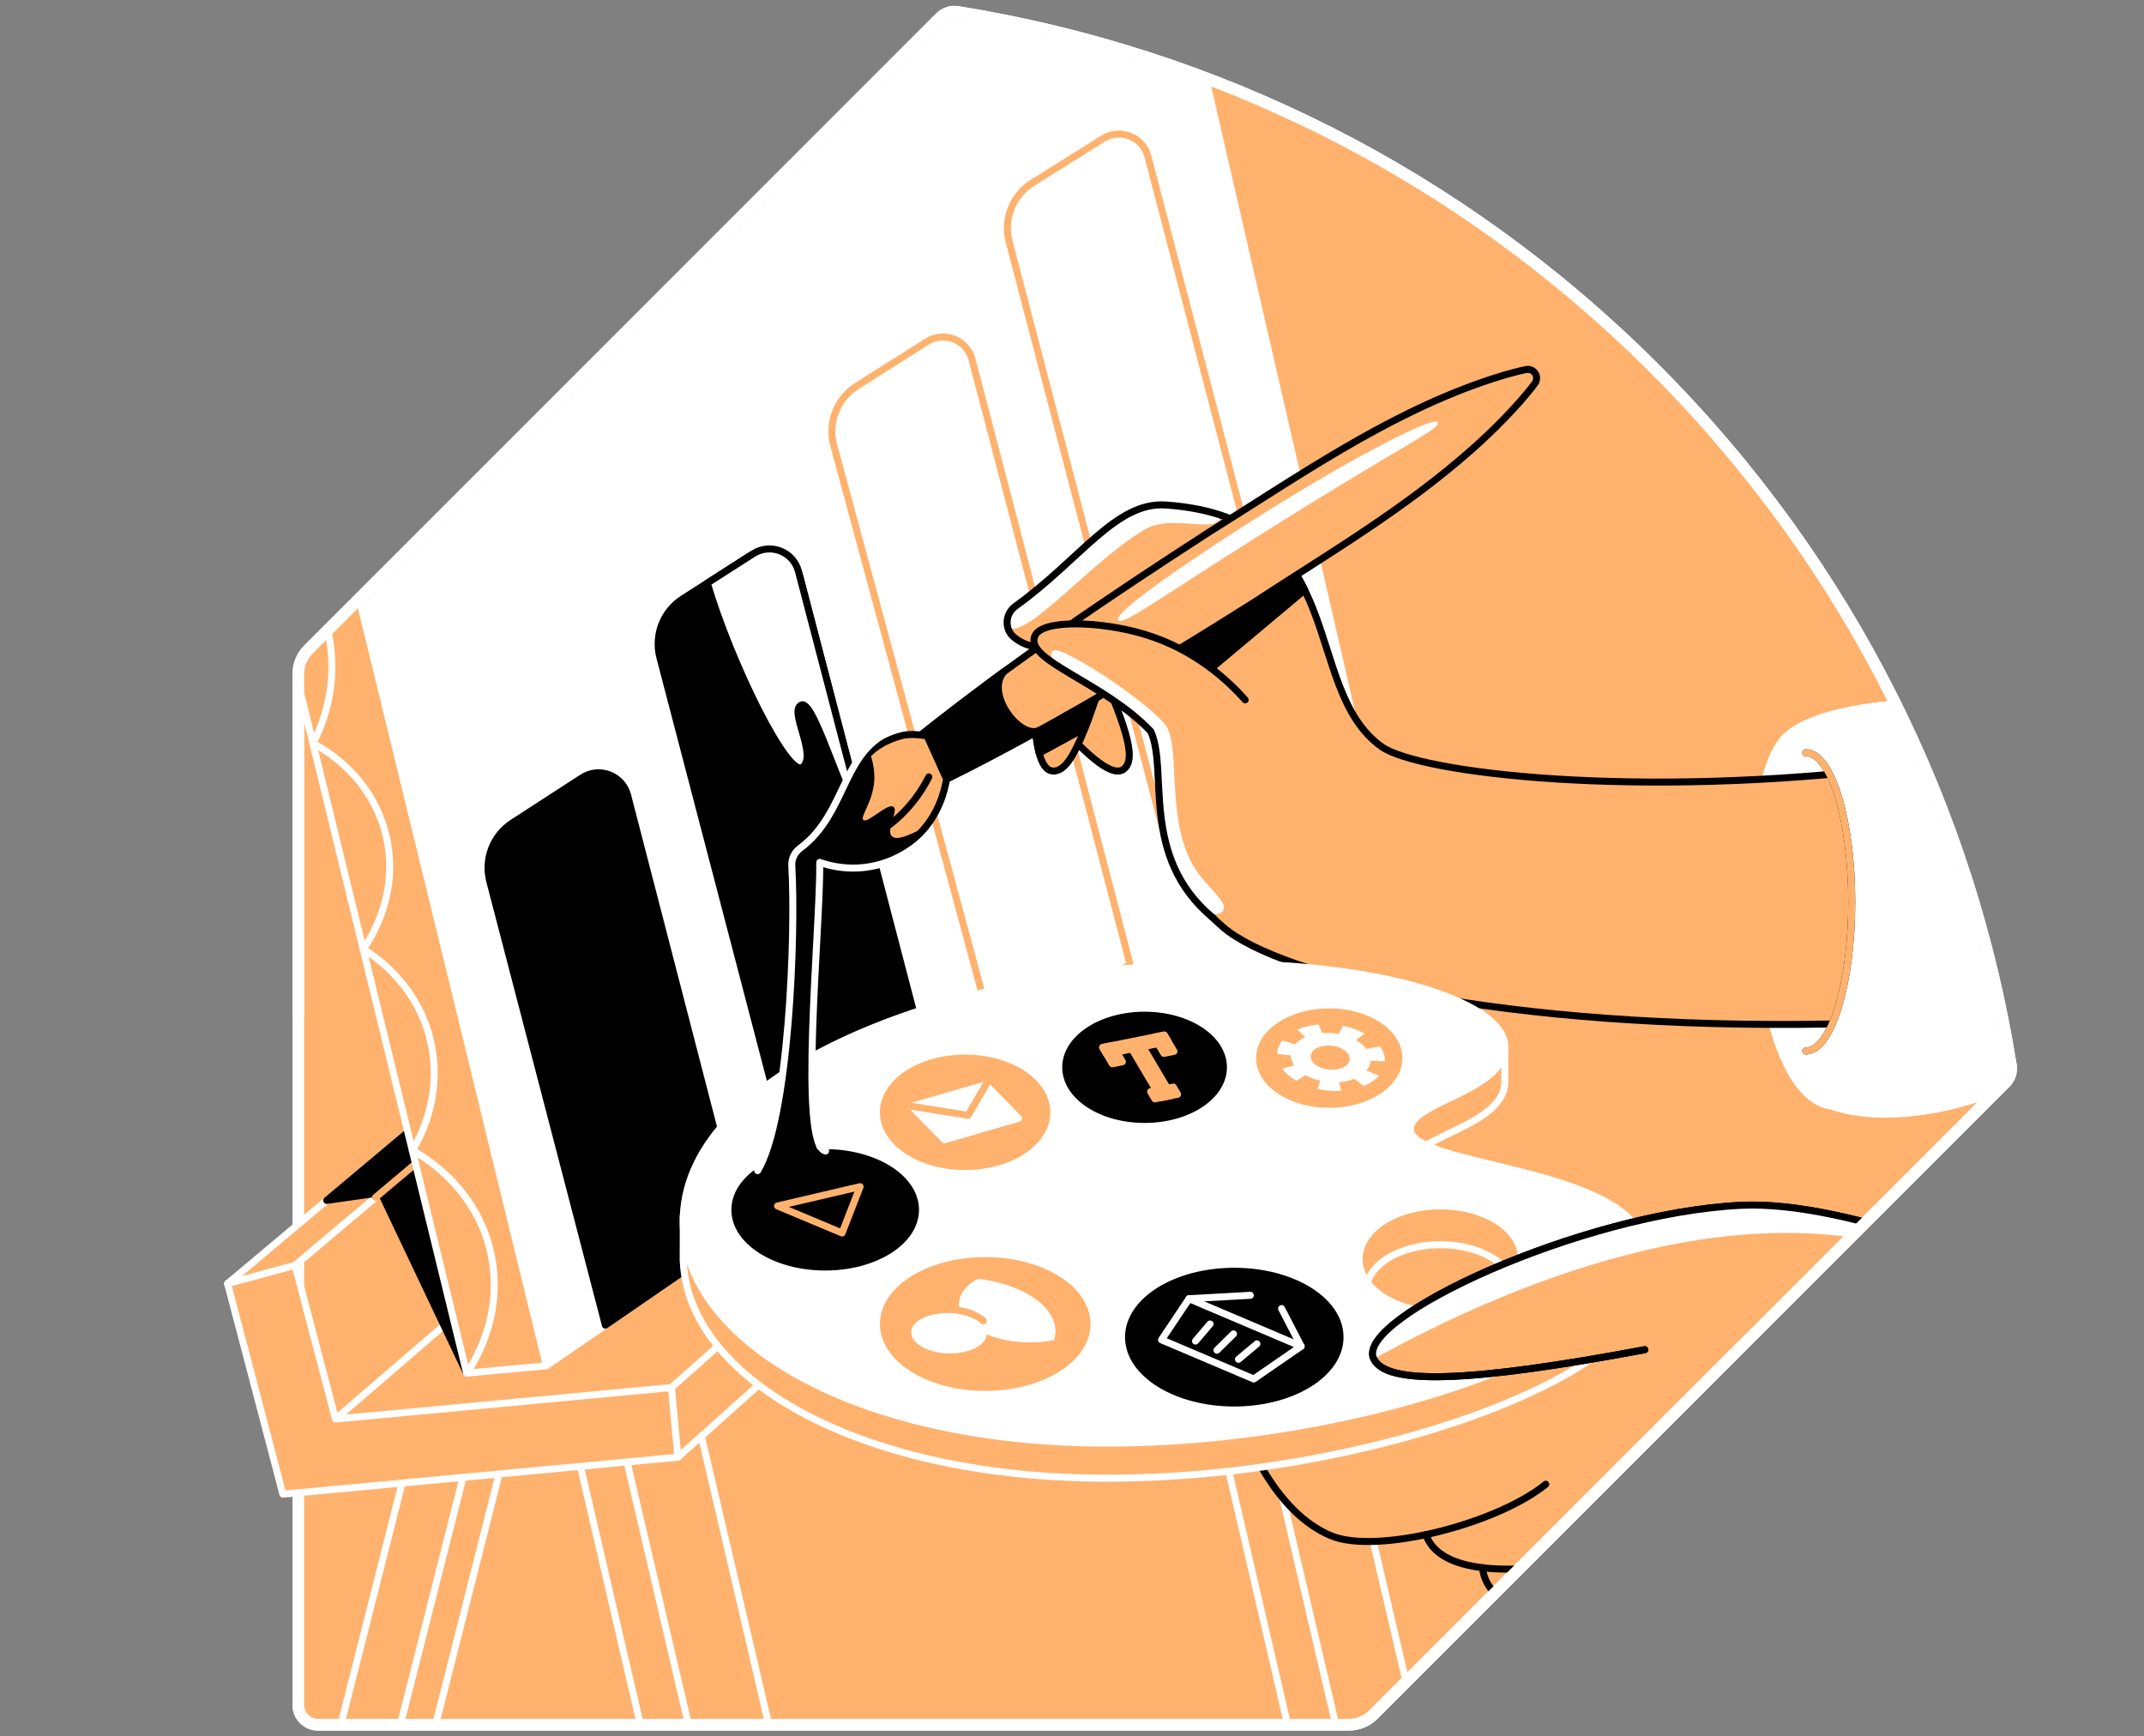 <svg width="368" height="298" viewBox="0 0 368 298" fill="none" xmlns="http://www.w3.org/2000/svg">
<rect x="0" y="0" width="368" height="298" fill="#808080" stroke="none"/>
<path d="M161.414 2.997L52.939 111.472C51.824 112.58 51.205 114.091 51.205 115.661V292.643C51.208 294.5 52.705 296 54.561 296H231.544C233.114 296 234.621 295.374 235.733 294.262L344.208 185.787C344.974 185.021 345.33 183.934 345.159 182.867C338.134 139.047 317.731 96.992 283.974 63.234C250.216 29.477 208.165 9.07 164.341 2.042C163.274 1.871 162.187 2.231 161.421 2.997" fill="#FFB26E"/>
<path d="M161.414 2.997L52.939 111.472C51.824 112.58 51.205 114.091 51.205 115.661V292.643C51.208 294.5 52.705 296 54.561 296H231.544C233.114 296 234.621 295.374 235.733 294.262L344.208 185.787C344.974 185.021 345.33 183.934 345.159 182.867C338.134 139.047 317.731 96.992 283.974 63.234C250.216 29.477 208.165 9.07 164.341 2.042C163.274 1.871 162.187 2.231 161.421 2.997" stroke="white" stroke-width="2" stroke-linejoin="round"/>
<mask id="mask0_9809_719" style="mask-type:luminance" maskUnits="userSpaceOnUse" x="22" y="2" width="324" height="294">
<path d="M161.414 2.997L52.939 111.472C51.824 112.58 51.205 114.091 51.205 115.661V192.35L22 231.668L51.208 265.621V292.643C51.208 294.5 52.705 296 54.561 296H231.544C233.114 296 234.621 295.374 235.733 294.262L344.208 185.787C344.974 185.021 345.33 183.934 345.159 182.867C338.134 139.047 317.731 96.992 283.974 63.234C250.216 29.477 208.165 9.07 164.341 2.042C163.274 1.871 162.187 2.231 161.421 2.997" fill="white"/>
</mask>
<g mask="url(#mask0_9809_719)">
<path d="M69.01 254.519L56.922 302.27" stroke="white" stroke-width="1.2" stroke-linecap="round" stroke-linejoin="round"/>
<path d="M79.472 253.54L67.136 302.27" stroke="white" stroke-width="1.2" stroke-linecap="round" stroke-linejoin="round"/>
<path d="M85.661 252.959L73.182 302.27" stroke="white" stroke-width="1.2" stroke-linecap="round" stroke-linejoin="round"/>
<path d="M107.774 251.518L119.898 303.426" stroke="white" stroke-width="1.2" stroke-linecap="round" stroke-linejoin="round"/>
<path d="M120.408 246.566L132.528 298.475" stroke="white" stroke-width="1.2" stroke-linecap="round" stroke-linejoin="round"/>
<path d="M99.596 251.518L111.523 302.937" stroke="white" stroke-width="1.2" stroke-linecap="round" stroke-linejoin="round"/>
<path d="M57.579 243.532L78.07 225.884" stroke="white" stroke-width="1.2" stroke-linecap="round" stroke-linejoin="round"/>
<path d="M115.24 238.133L137.804 218.11" stroke="white" stroke-width="1.2" stroke-linecap="round" stroke-linejoin="round"/>
<path d="M116.359 250.085L151.445 218.691" stroke="white" stroke-width="1.2" stroke-linecap="round" stroke-linejoin="round"/>
<path d="M39.064 220.293L80.846 185.214L99.596 175.874L50.649 217.149" fill="#FFB26E"/>
<path d="M39.064 220.293L80.846 185.214L99.596 175.874L50.649 217.149" stroke="white" stroke-width="1.2" stroke-linecap="round" stroke-linejoin="round"/>
<path d="M48.557 256.435L39.064 220.293L50.649 217.149L57.579 243.532L115.24 238.133L116.359 250.085L48.557 256.435Z" fill="#FFB26E" stroke="white" stroke-width="1.2" stroke-linecap="round" stroke-linejoin="round"/>
<path d="M59.52 94.051L192.765 -48.286L235.394 137.033L239.397 169.93L178.701 176.003L93.777 234.388L59.52 94.051Z" fill="white" stroke="white" stroke-width="1.2" stroke-linecap="round" stroke-linejoin="round"/>
<path d="M127.132 211.46L103.911 227.426L84.067 151.257C83.067 147.418 84.64 143.368 87.969 141.211L99.942 133.455C102.89 131.546 106.841 133.085 107.722 136.483L127.136 211.463L127.132 211.46Z" fill="black" stroke="black" stroke-width="1.2" stroke-linecap="round" stroke-linejoin="round"/>
<path d="M128.496 95.53L117.209 102.754C113.848 104.904 112.254 108.975 113.264 112.835L135.496 197.924L158.001 178.251L137.287 98.967C136.287 95.135 131.835 93.393 128.499 95.53H128.496Z" fill="black" stroke="black" stroke-width="1.2" stroke-linecap="round" stroke-linejoin="round"/>
<path d="M137.573 120.975C140.024 120.101 145.458 141.368 148.196 140.728L137.049 98.055C136.164 94.673 132.241 93.138 129.296 95.019L121.401 100.072C125.408 113.706 135.262 133.707 137.776 131.661C140.374 129.549 135.3 121.975 137.573 120.975Z" fill="white" stroke="black" stroke-width="1.2" stroke-linecap="round" stroke-linejoin="round"/>
<path d="M193.961 165.513L171.212 180.332L143.105 76.434C142.053 72.539 143.658 68.41 147.07 66.249L159.106 58.633C162.05 56.769 165.956 58.311 166.837 61.682L193.965 165.513H193.961Z" stroke="#FFB26E" stroke-width="1.2" stroke-linecap="round" stroke-linejoin="round"/>
<path d="M221.973 122.329L199.482 141.861L173.212 41.492C172.191 37.596 173.82 33.491 177.233 31.358L189.321 23.791C192.265 21.949 196.154 23.491 197.031 26.851L221.977 122.329H221.973Z" stroke="#FFB26E" stroke-width="1.2" stroke-linecap="round" stroke-linejoin="round"/>
<path d="M80.098 235.668L65.391 204.69L56.072 206.015L70.006 194.315L71.31 199.725L80.098 235.668Z" fill="black" stroke="black" stroke-width="1.2" stroke-linecap="round" stroke-linejoin="round"/>
<path d="M64.46 205.502L71.311 199.726" stroke="#FFB26E" stroke-width="1.2" stroke-linecap="round" stroke-linejoin="round"/>
<path d="M181.02 123.367C187.279 130.507 191.175 133.497 192.986 131.913C195.164 130.004 193.042 124.129 187.758 112.059C184.898 112.272 182.034 112.485 179.174 112.695L181.02 123.367Z" fill="#FFB26E" stroke="black" stroke-width="1.2" stroke-linecap="round" stroke-linejoin="round"/>
<path d="M177.464 118.013C177.464 127.51 178.422 132.325 180.828 132.325C183.723 132.325 185.999 126.507 189.986 113.95C187.695 112.223 185.401 110.495 183.111 108.771L177.464 118.013Z" fill="#FFB26E" stroke="black" stroke-width="1.2" stroke-linecap="round" stroke-linejoin="round"/>
<path d="M178.376 129.256L186.219 124.979C187.24 122.371 188.356 119.052 189.657 114.979L177.516 121.626C177.625 124.937 177.901 127.479 178.376 129.256Z" fill="black" stroke="black" stroke-width="1.2" stroke-linecap="round" stroke-linejoin="round"/>
<path d="M344.211 121.325C336.526 118.689 311.342 119.486 305.52 126.612C301.307 131.745 300.489 143.903 300.845 155.345C301.38 172.43 305.594 189.21 314.252 190.434C327.189 194.9 349.88 187.983 357.646 177.972C372.381 158.981 366.286 128.899 344.208 121.325H344.211Z" fill="white"/>
<path d="M314.018 175.744C317.357 175.856 320.696 175.968 324.039 176.08L326.158 131.63C280.669 137.242 243.468 132.651 237.153 128.161C223.054 118.129 232.17 88.956 200.144 86.673C191.531 86.057 185.437 96.047 174.296 104.041C172.523 105.314 172.348 107.957 174.027 109.352C174.303 109.58 174.6 109.796 174.929 109.996C183.527 115.237 198.252 100.397 202.584 104.167C202.584 104.167 204.343 105.698 198.518 125.993C199.637 135.728 197.21 148.208 209.952 159.142C219.746 167.548 258.221 176.737 314.018 175.744Z" fill="#FFB26E"/>
<path d="M174.296 104.037C173.076 104.915 172.61 106.44 172.992 107.761C176.46 109.52 186.954 96.656 196.297 90.97C201.339 87.9 209.232 92.064 209.483 88.397C207.938 88.106 201.941 86.799 200.147 86.673C191.535 86.057 185.44 96.047 174.299 104.041L174.296 104.037Z" fill="white"/>
<path d="M203.784 118.15L223.942 101.254C222.897 99.124 221.648 97.1 220.068 95.274L202.724 107.548C202.528 109.489 202.011 112.531 200.854 117.269L203.784 118.15Z" fill="black" stroke="black" stroke-width="1.2" stroke-linecap="round" stroke-linejoin="round"/>
<path d="M198.518 125.99C199.637 135.725 197.21 148.205 209.952 159.139C219.746 167.545 258.221 176.734 314.018 175.741C317.357 175.853 320.696 175.965 324.039 176.077L326.158 131.627C280.669 137.239 243.468 132.648 237.153 128.158C223.054 118.126 232.17 88.953 200.144 86.67C191.531 86.054 185.437 96.044 174.296 104.038C172.523 105.311 172.348 107.954 174.027 109.349C174.303 109.577 174.6 109.793 174.929 109.993C177.751 111.713 181.23 111.273 184.786 110.035" stroke="black" stroke-width="1.2" stroke-linecap="round" stroke-linejoin="round"/>
<path d="M326.158 127.64L317.839 124.542L309.951 129.186C314.308 129.186 317.839 140.644 317.839 154.778C317.839 168.912 314.308 180.37 309.951 180.37L330.798 181.64L336.218 145.057L326.158 127.637V127.64Z" fill="white"/>
<path d="M309.951 129.186C314.308 129.186 317.839 140.644 317.839 154.778C317.839 168.912 314.308 180.37 309.951 180.37" stroke="black" stroke-width="1.2" stroke-linecap="round" stroke-linejoin="round"/>
<path d="M309.951 129.186C314.308 129.186 317.839 140.644 317.839 154.778C317.839 168.912 314.308 180.37 309.951 180.37" stroke="#FFB26E" stroke-width="1.2" stroke-linecap="round" stroke-linejoin="round"/>
<path d="M157.788 126.364C173.656 113.671 190.517 102.31 207.564 91.292C222.656 81.889 237.387 71.539 254.318 65.622C256.783 64.773 259.284 63.979 261.931 63.419C262.745 63.248 263.546 63.769 263.717 64.584C263.812 65.024 263.696 65.465 263.448 65.801C261.826 67.969 260.049 69.899 258.242 71.776C256.427 73.644 254.56 75.43 252.636 77.13C241.192 87.284 228.009 95.033 215.256 103.359C202.403 111.492 189.363 119.353 176.009 126.661C171.555 129.102 167.054 131.472 162.474 133.714C157.764 135.899 153.805 129.727 157.785 126.364H157.788Z" fill="#FFB26E" stroke="black" stroke-width="1.2" stroke-linecap="round" stroke-linejoin="round"/>
<path d="M172.289 115.29C168.166 118.343 161.795 123.158 157.784 126.361C153.805 129.721 157.76 135.896 162.473 133.711C167.019 131.483 174.023 127.735 178.446 125.315C175.24 127.056 168.988 119.147 172.289 115.29Z" fill="black" stroke="black" stroke-width="1.2" stroke-linecap="round" stroke-linejoin="round"/>
<path d="M170.747 116.434L170.743 116.437L170.747 116.434Z" fill="black" stroke="black" stroke-width="1.2" stroke-linecap="round" stroke-linejoin="round"/>
<path d="M159.113 126.276C157.456 126.046 155.931 125.923 154.655 126.28C144.133 129.224 147.532 138.183 135.751 146.61C144.14 149.683 152.903 148.246 158.043 142.865C161.061 139.707 162.085 135.969 162.473 133.71C161.354 131.231 160.232 128.756 159.113 126.276Z" fill="#FFB26E" stroke="black" stroke-width="1.2" stroke-linecap="round" stroke-linejoin="round"/>
<path d="M135.752 146.613C144.14 149.687 152.903 148.25 158.043 142.868C158.351 142.546 158.631 142.221 158.896 141.889C156.578 143.088 153.927 144.435 153.057 143.498C152.046 142.41 154.253 139.12 153.364 138.466C152.375 137.735 148.959 141.347 148.193 140.728C147.514 140.179 150.151 137.277 150.078 133.228C150.057 132.102 149.819 130.465 149.259 129.186C144.895 133.315 144.826 140.12 135.748 146.613H135.752Z" fill="black"/>
<path d="M213.725 120.108C210.861 116.898 205.144 111.447 196.36 108.824C188.996 106.625 178.8 106.216 177.607 109.178C175.911 113.402 189.405 116.989 197.518 125.514C200.584 132.242 195.594 146.945 208.074 157.415" fill="#FFB26E"/>
<path d="M206.745 156.253C207.444 156.893 208.466 157.135 209.333 156.753C210.053 156.439 210.515 155.771 209.48 154.376C208.556 153.127 207.798 152.481 206.305 150.708C199.406 142.511 203.095 127.944 199.902 124.231C196.098 119.804 182.775 111.132 180.978 111.621C179.146 112.121 182.401 114.831 182.401 114.831C186.632 117.685 192.384 120.115 197.521 125.51C200.514 132.07 195.419 145.861 206.749 156.253H206.745Z" fill="white"/>
<path d="M213.725 120.108C210.861 116.898 205.144 111.447 196.36 108.824C188.996 106.625 178.8 106.216 177.607 109.178C175.911 113.402 189.405 116.989 197.518 125.514C200.584 132.242 195.594 146.945 208.074 157.415" stroke="black" stroke-width="1.2" stroke-linecap="round" stroke-linejoin="round"/>
<path d="M159.428 133.329C158.379 135.403 156.609 138.2 153.676 140.725C146.63 146.788 138.171 146.718 135.751 146.613" stroke="black" stroke-width="1.2" stroke-linecap="round" stroke-linejoin="round"/>
<path d="M59.52 94.051L46.117 96.453L80.098 235.668L93.777 234.388L59.52 94.051Z" fill="#FFB26E" stroke="white" stroke-width="1.2" stroke-linecap="round" stroke-linejoin="round"/>
<path d="M49.002 94.852C50.694 96.617 56.096 102.688 56.876 112.171C57.484 119.594 54.942 125.234 53.715 127.581C54.921 128.186 63.904 132.885 66.324 143.662C68.629 153.928 63.184 161.712 62.334 162.884C63.695 163.695 71.72 168.657 73.972 178.979C76.062 188.556 71.699 195.938 70.769 197.438C72.108 198.148 81.898 203.543 84.318 215.418C86.507 226.146 81.073 234.265 80.098 235.664" stroke="white" stroke-width="1.2" stroke-linecap="round" stroke-linejoin="round"/>
<path d="M217.658 246.288L229.781 298.197" stroke="white" stroke-width="1.2" stroke-linecap="round" stroke-linejoin="round"/>
<path d="M230.289 241.337L242.412 293.246" stroke="white" stroke-width="1.2" stroke-linecap="round" stroke-linejoin="round"/>
<path d="M209.479 246.288L221.407 297.707" stroke="white" stroke-width="1.2" stroke-linecap="round" stroke-linejoin="round"/>
<path d="M213.326 244.749C213.963 246.941 218.945 259.645 228.502 263.579C236.352 266.81 256.93 261.551 265.319 254.725" fill="#FFB26E"/>
<path d="M213.326 244.749C213.963 246.941 218.945 259.645 228.502 263.579C236.352 266.81 256.93 261.551 265.319 254.725" stroke="black" stroke-width="1.2" stroke-linecap="round" stroke-linejoin="round"/>
<path d="M244.758 263.372C247.615 271.873 266.326 268.949 269.253 268.219" stroke="black" stroke-width="1.2" stroke-linecap="round" stroke-linejoin="round"/>
<path d="M254.465 269.048C255.199 276.79 267.987 278.755 273.889 278.755" stroke="black" stroke-width="1.2" stroke-linecap="round" stroke-linejoin="round"/>
<path d="M282.312 220.671V214.653L278.155 211.17L277.382 213.331C266.63 206.048 242.072 205.062 242.072 199.81C242.072 195.047 258.29 193.299 258.29 185.644V179.627L253.629 177.091L252.891 179.175C244.104 174.161 225.407 170.661 202.934 171.574C165.34 173.098 125.317 187.239 118.331 208.905L117.282 208.677L117.264 215.534C117.264 215.601 117.264 215.671 117.264 215.737V216.538L117.285 216.541C118.149 236.259 146.626 253.362 188.751 253.68C235.184 254.03 283.222 235.511 282.312 220.674V220.671Z" fill="#FFB26E" stroke="white" stroke-width="1.2" stroke-linecap="round" stroke-linejoin="round"/>
<path d="M242.072 193.788C242.072 189.026 258.29 187.277 258.29 179.623C258.29 171.594 234.285 164.279 202.934 165.552C162.089 167.21 118.366 183.759 117.282 208.677C116.39 229.161 145.318 247.333 188.751 247.658C235.184 248.008 283.222 229.489 282.313 214.653C281.428 200.246 242.069 200.439 242.069 193.788H242.072Z" fill="white" stroke="white" stroke-width="1.2" stroke-linecap="round" stroke-linejoin="round"/>
<path d="M247.23 224.017C254.266 224.017 259.969 220.464 259.969 216.082C259.969 211.701 254.266 208.148 247.23 208.148C240.195 208.148 234.492 211.701 234.492 216.082C234.492 220.464 240.195 224.017 247.23 224.017Z" fill="#FFB26E" stroke="#FFB26E" stroke-width="1.2" stroke-linecap="round" stroke-linejoin="round"/>
<path d="M247.23 229.482C254.266 229.482 259.969 225.93 259.969 221.548C259.969 217.166 254.266 213.614 247.23 213.614C240.195 213.614 234.492 217.166 234.492 221.548C234.492 225.93 240.195 229.482 247.23 229.482Z" stroke="white" stroke-width="1.2" stroke-linecap="round" stroke-linejoin="round"/>
<path d="M211.854 240.784C221.879 240.784 230.005 235.722 230.005 229.479C230.005 223.235 221.879 218.174 211.854 218.174C201.829 218.174 193.703 223.235 193.703 229.479C193.703 235.722 201.829 240.784 211.854 240.784Z" fill="black" stroke="black" stroke-width="1.2" stroke-linecap="round" stroke-linejoin="round"/>
<path d="M169.103 238.105C178.753 238.105 186.576 233.233 186.576 227.224C186.576 221.214 178.753 216.342 169.103 216.342C159.453 216.342 151.63 221.214 151.63 227.224C151.63 233.233 159.453 238.105 169.103 238.105Z" fill="#FFB26E" stroke="#FFB26E" stroke-width="1.2" stroke-linecap="round" stroke-linejoin="round"/>
<path d="M165.655 200.201C173.403 200.201 179.684 196.035 179.684 190.897C179.684 185.758 173.403 181.592 165.655 181.592C157.907 181.592 151.626 185.758 151.626 190.897C151.626 196.035 157.907 200.201 165.655 200.201Z" fill="#FFB26E" stroke="#FFB26E" stroke-width="1.2" stroke-linecap="round" stroke-linejoin="round"/>
<path d="M196.458 192.12C203.933 192.12 209.993 188.115 209.993 183.175C209.993 178.235 203.933 174.23 196.458 174.23C188.982 174.23 182.922 178.235 182.922 183.175C182.922 188.115 188.982 192.12 196.458 192.12Z" fill="black" stroke="black" stroke-width="1.2" stroke-linecap="round" stroke-linejoin="round"/>
<path d="M228.156 189.525C234.76 189.525 240.114 185.973 240.114 181.591C240.114 177.209 234.76 173.657 228.156 173.657C221.551 173.657 216.197 177.209 216.197 181.591C216.197 185.973 221.551 189.525 228.156 189.525Z" fill="#FFB26E" stroke="#FFB26E" stroke-width="1.2" stroke-linecap="round" stroke-linejoin="round"/>
<path d="M135.752 146.614C138.605 149.002 136.629 196.578 130.087 202.68C133.968 201.106 138.325 201.788 142.207 200.215C133.828 197.533 141.916 157.649 140.546 144.932C139.864 144.851 136.794 149.799 135.748 146.61L135.752 146.614Z" fill="black" stroke="black" stroke-width="1.2" stroke-linecap="round" stroke-linejoin="round"/>
<path d="M141.636 217.447C150.197 217.447 157.137 213.053 157.137 207.632C157.137 202.211 150.197 197.816 141.636 197.816C133.075 197.816 126.135 202.211 126.135 207.632C126.135 213.053 133.075 217.447 141.636 217.447Z" fill="black" stroke="black" stroke-width="1.2" stroke-linecap="round" stroke-linejoin="round"/>
<path d="M174.813 191.924L162.113 195.606L156.501 189.868L169.198 186.186L174.813 191.924Z" fill="white" stroke="white" stroke-width="1.2" stroke-linecap="round" stroke-linejoin="round"/>
<path d="M156.501 189.868L166.159 191.41L169.705 185.318" stroke="#FFB26E" stroke-width="1.2" stroke-linecap="round" stroke-linejoin="round"/>
<path d="M194.276 180.018L189.933 180.892L189.265 179.762L199.836 177.633L200.504 178.762L196.14 179.643L201.095 188.015L199.231 188.389L194.276 180.018Z" fill="#FFB26E" stroke="#FFB26E" stroke-width="1.2" stroke-linecap="round" stroke-linejoin="round"/>
<path d="M192.65 182.224L190.926 182.57L189.262 179.762L190.989 179.416L192.65 182.224Z" fill="#FFB26E" stroke="#FFB26E" stroke-width="1.2" stroke-linecap="round" stroke-linejoin="round"/>
<path d="M201.497 180.441L199.773 180.787L198.108 177.979L199.836 177.633L201.497 180.441Z" fill="#FFB26E" stroke="#FFB26E" stroke-width="1.2" stroke-linecap="round" stroke-linejoin="round"/>
<path d="M198.224 188.592L197.49 187.35L201.389 186.563L202.123 187.805L198.224 188.592Z" fill="#FFB26E" stroke="#FFB26E" stroke-width="1.2" stroke-linecap="round" stroke-linejoin="round"/>
<path d="M229.834 185.717C230.806 185.647 231.684 185.448 232.443 185.151L234.051 186.389C235.16 185.938 236.062 185.329 236.695 184.612L234.541 183.731C234.964 183.224 235.205 182.654 235.233 182.046L237.726 182.133C237.733 181.714 237.67 181.28 237.52 180.843C237.37 180.406 237.142 179.986 236.856 179.588L234.541 180.021C234.107 179.448 233.492 178.937 232.75 178.514L234.208 177.371C233.125 176.78 231.862 176.329 230.505 176.056L229.803 177.462C228.883 177.287 227.914 177.22 226.942 177.294L226.306 175.825C224.935 175.948 223.711 176.255 222.683 176.703L224.037 177.99C223.299 178.322 222.697 178.748 222.271 179.241L220.124 178.546C219.554 179.248 219.239 180.042 219.225 180.881L221.54 181.119C221.54 181.406 221.592 181.696 221.694 181.993C221.795 182.291 221.946 182.574 222.134 182.847L220.089 183.399C220.666 184.196 221.498 184.906 222.508 185.494L224.082 184.525C224.82 184.938 225.677 185.256 226.6 185.466L226.173 186.882C227.449 187.162 228.82 187.28 230.205 187.2L229.827 185.714L229.834 185.717ZM225.033 181.749C224.645 180.616 225.781 179.584 227.582 179.444C229.383 179.304 231.205 180.119 231.596 181.27C231.992 182.42 230.82 183.452 228.998 183.577C227.191 183.7 225.421 182.882 225.033 181.749Z" fill="white"/>
<path d="M169.358 228.914C169.398 226.989 166.53 225.368 162.953 225.293C159.375 225.218 156.442 226.718 156.402 228.642C156.361 230.567 159.229 232.189 162.807 232.264C166.384 232.339 169.317 230.839 169.358 228.914Z" fill="white"/>
<path d="M178.264 223.346C175.726 221.3 171.949 219.968 167.862 219.443C164.075 221.52 163.428 224.849 166.638 227.433C169.844 230.021 175.848 231.01 180.925 229.972C181.621 227.762 180.803 225.391 178.268 223.346H178.264Z" fill="white"/>
<path d="M166.834 232.58C163.508 233.86 158.987 233.297 156.732 231.318C154.476 229.338 155.343 226.695 158.669 225.415C161.994 224.135 166.515 224.698 168.771 226.677" stroke="#FFB26E" stroke-width="1.2" stroke-linecap="round" stroke-linejoin="round"/>
<path d="M215.193 236.66L199.367 229.943L204.088 222.887L223.327 231.052L215.193 236.66Z" stroke="white" stroke-width="1.2" stroke-linecap="round" stroke-linejoin="round"/>
<path d="M211.718 228.929L208.885 231.719" stroke="white" stroke-width="1.2" stroke-linecap="round" stroke-linejoin="round"/>
<path d="M207.696 227.223L205.2 230.153" stroke="white" stroke-width="1.2" stroke-linecap="round" stroke-linejoin="round"/>
<path d="M215.739 230.635L212.574 233.282" stroke="white" stroke-width="1.2" stroke-linecap="round" stroke-linejoin="round"/>
<path d="M214.61 222.3L204.088 222.887" stroke="white" stroke-width="1.2" stroke-linecap="round" stroke-linejoin="round"/>
<path d="M219.973 224.576L223.327 231.052" stroke="white" stroke-width="1.2" stroke-linecap="round" stroke-linejoin="round"/>
<path d="M360.537 225.367C347.369 218.642 317.451 205.963 298.835 206.858C271.522 208.17 232.498 226.216 235.782 233.189C237.918 237.72 251.975 237.315 282.327 231.633" fill="#FFB26E"/>
<path d="M360.537 225.367C347.369 218.642 317.451 205.963 298.835 206.858C271.522 208.17 232.498 226.216 235.782 233.189C237.918 237.72 251.975 237.315 282.327 231.633" stroke="black" stroke-width="1.2" stroke-linecap="round" stroke-linejoin="round"/>
<path d="M329.7 215.174C330.644 214.604 331.455 213.999 332.064 213.373C320.514 209.418 308.237 206.411 298.838 206.862C271.525 208.173 232.502 226.22 235.785 233.192C246.901 227.22 292.149 202.446 329.7 215.177V215.174Z" fill="white"/>
<path d="M133.458 206.967L144.535 211.603L147.63 203.655L133.458 206.967Z" stroke="#FFB26E" stroke-width="1.2" stroke-linecap="round" stroke-linejoin="round"/>
<path d="M360.537 225.367C347.369 218.642 317.451 205.963 298.835 206.858C271.522 208.17 232.498 226.216 235.782 233.189C237.918 237.72 251.975 237.315 282.327 231.633" stroke="black" stroke-width="1.2" stroke-linecap="round" stroke-linejoin="round"/>
<path d="M154.718 124.909C144.343 127.549 145.829 139.281 137.325 145.582C136.374 146.285 135.832 147.407 135.906 148.589C136.594 160.121 135.447 191.934 130.038 200.907" stroke="white" stroke-width="1.2" stroke-linecap="round" stroke-linejoin="round"/>
<path d="M141.71 197.539C136.99 196.658 140.839 159.048 140.707 148.005C142.224 148.533 144.511 149.103 147.287 148.963C152.984 148.676 156.868 145.599 158.218 144.421" stroke="white" stroke-width="1.2" stroke-linecap="round" stroke-linejoin="round"/>
</g>
<path d="M191.958 106.474C190.839 105.401 202.119 97.568 213.767 90.099C230.929 79.091 246.031 71.325 246.744 72.455C247.458 73.584 241.464 75.924 215.928 92.026C198.171 103.226 192.804 107.285 191.954 106.474H191.958Z" fill="white"/>
<path d="M51.208 292.643C51.208 294.5 52.705 296 54.561 296H231.544C233.114 296 234.621 295.374 235.733 294.262L344.208 185.787C344.974 185.021 345.33 183.934 345.159 182.867C338.134 139.047 317.731 96.992 283.974 63.234C250.216 29.477 208.165 9.07 164.341 2.042C163.274 1.871 162.187 2.231 161.421 2.997" stroke="white" stroke-width="2" stroke-miterlimit="10"/>
<path d="M161.414 2.997L52.939 111.472C51.824 112.581 51.205 114.091 51.205 115.661V174.479" stroke="white" stroke-width="2" stroke-miterlimit="10"/>
</svg>
